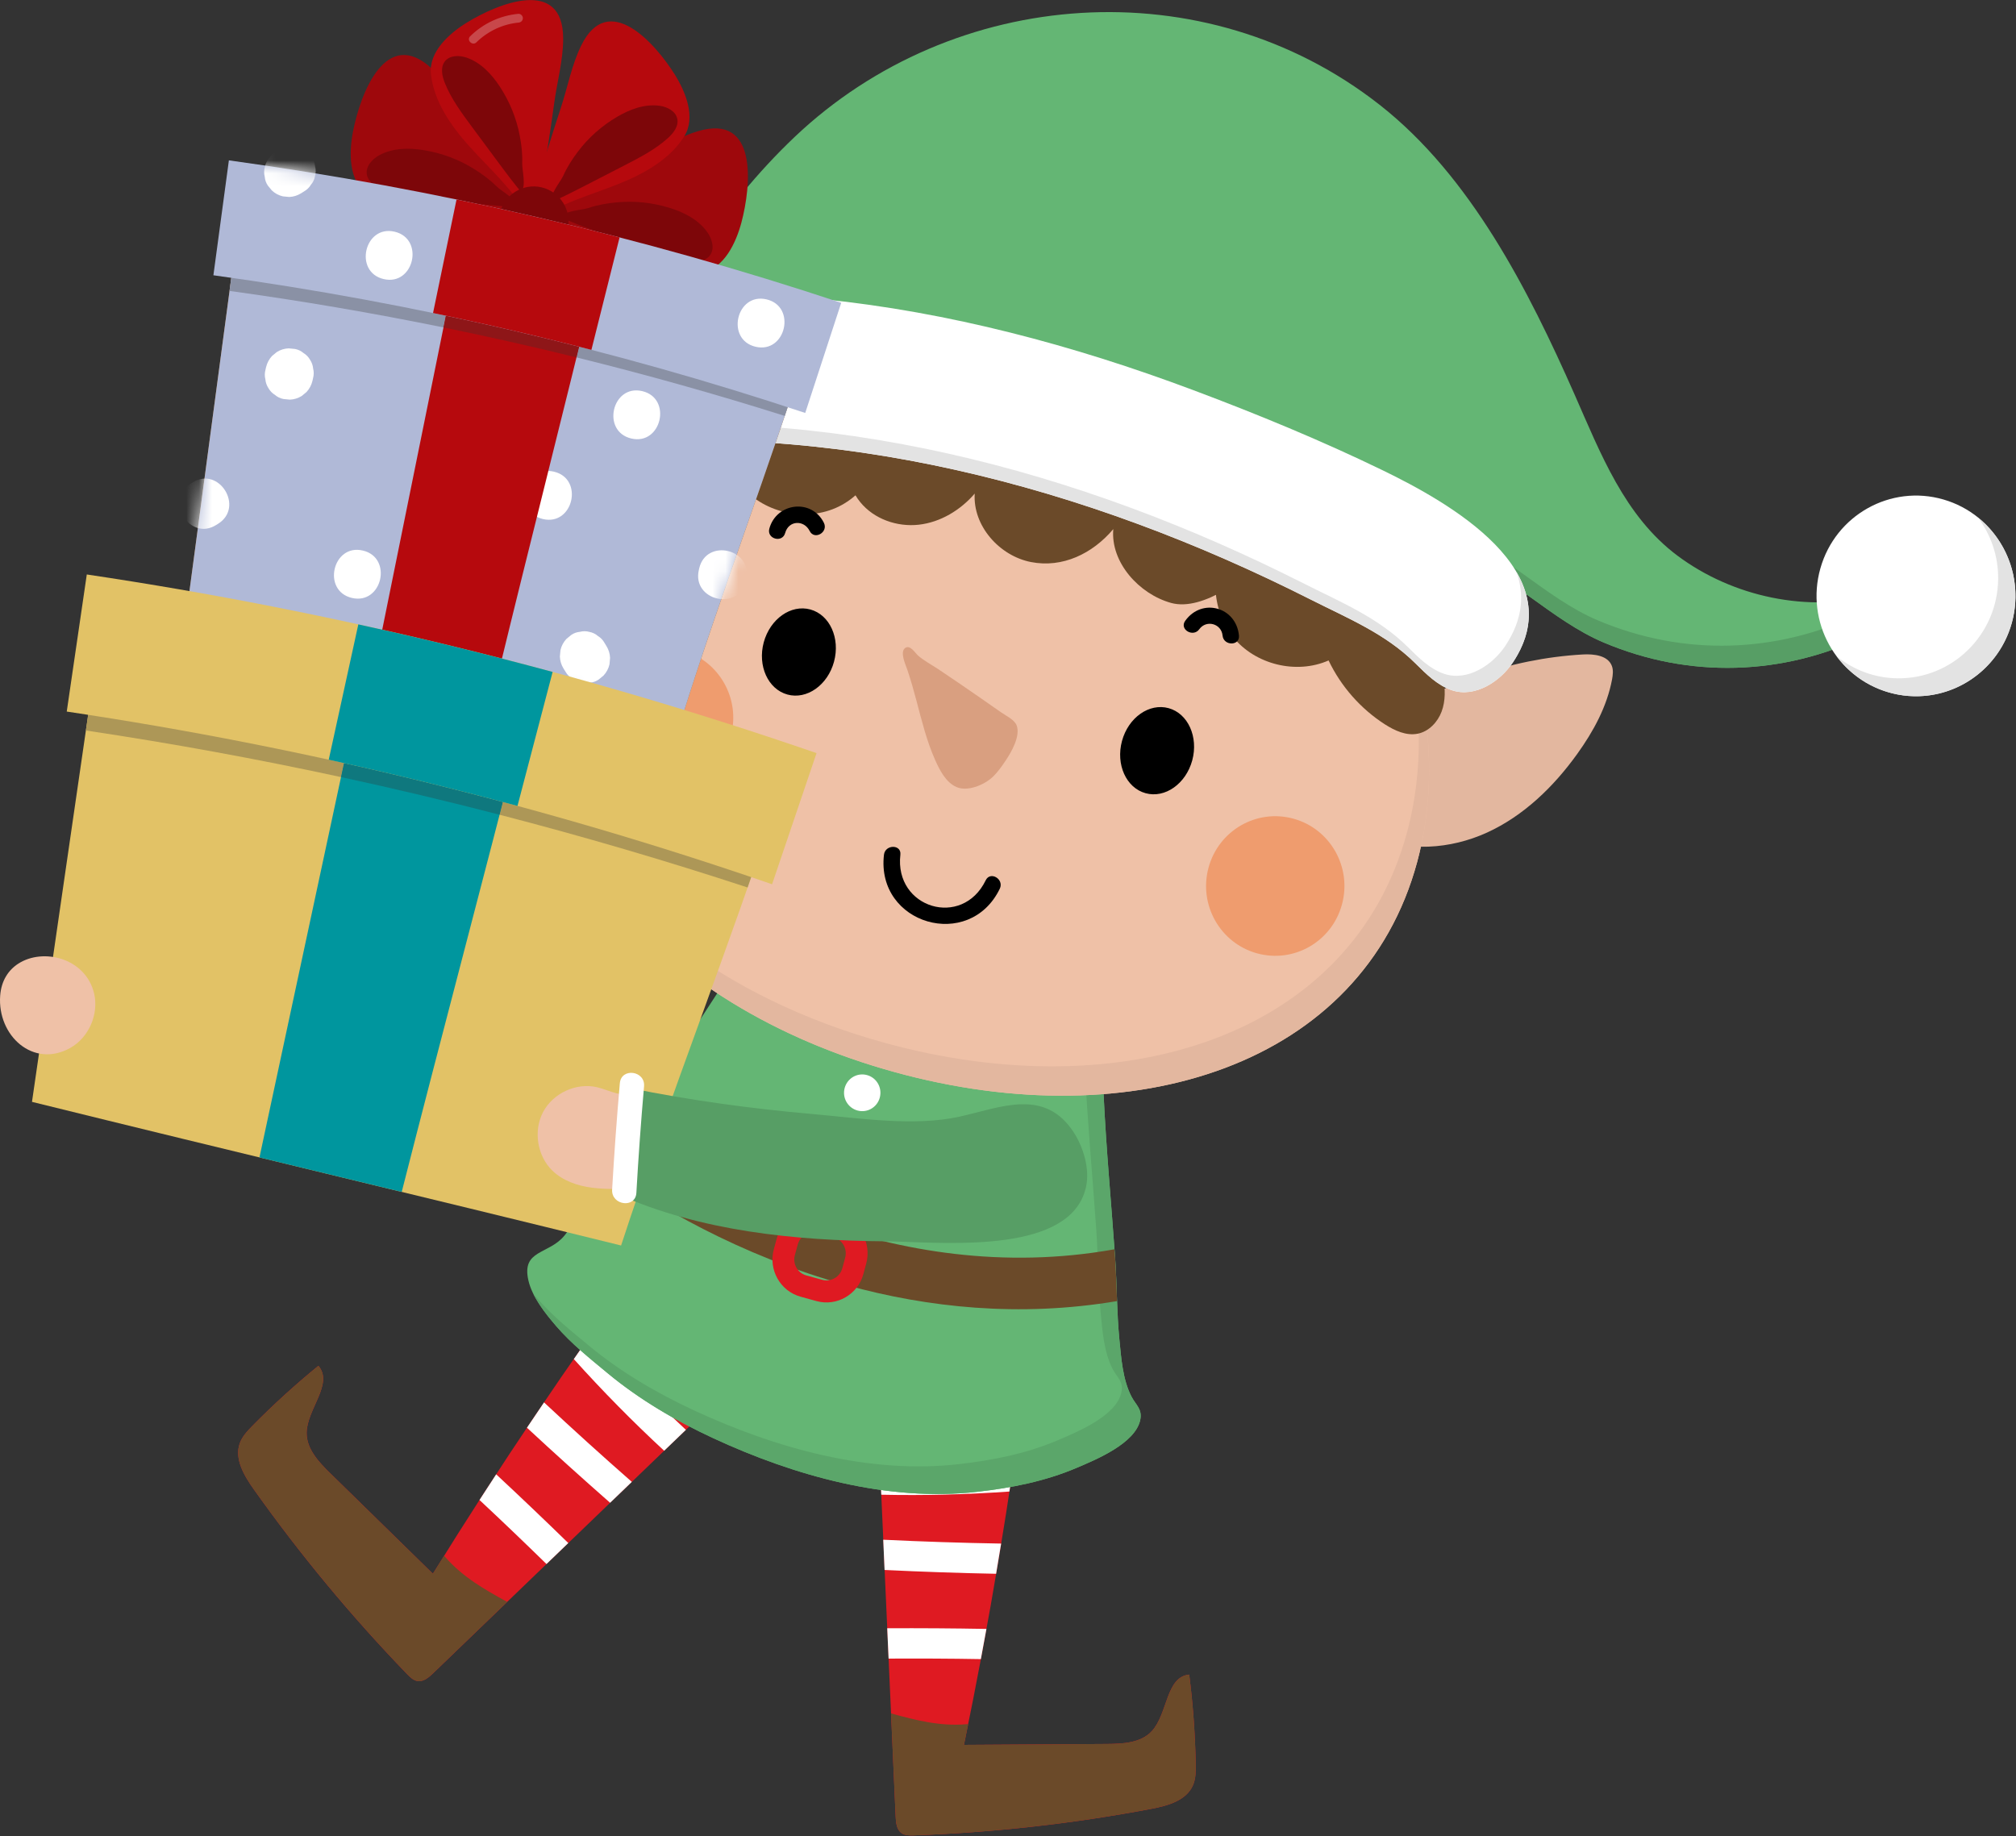 <?xml version="1.0" encoding="UTF-8"?> <svg xmlns="http://www.w3.org/2000/svg" width="157" height="143" viewBox="0 0 157 143" fill="none"><rect x="0" y="0" width="157" height="143" fill="#333333" stroke="none"/><g clip-path="url(#clip0_4015_4)"><path d="M51.157 41.178C48.833 35.903 45.002 31.313 40.247 28.105C39.524 27.616 38.518 27.168 37.843 27.725C37.579 27.944 37.434 28.277 37.317 28.602C36.588 30.636 36.523 32.858 36.726 35.013C37.019 38.154 37.893 41.301 39.693 43.882C41.493 46.463 44.3 48.423 47.411 48.743L51.157 41.178Z" fill="#E3BDA7"></path><path d="M107.293 56.639C111.948 53.286 117.557 51.297 123.273 50.972C124.142 50.923 125.231 51.051 125.531 51.876C125.651 52.201 125.605 52.562 125.545 52.902C125.149 55.029 124.085 56.975 122.824 58.727C120.989 61.281 118.653 63.544 115.804 64.845C112.952 66.144 109.548 66.393 106.706 65.074L107.293 56.639Z" fill="#E3B79F"></path><path d="M79.913 106.902C78.672 116.627 77.055 126.301 75.07 135.899C78.785 135.876 82.497 135.852 86.213 135.828C87.453 135.821 88.844 135.75 89.694 134.838C90.955 133.487 90.782 130.605 92.612 130.426C92.906 132.73 93.073 135.05 93.119 137.372C93.129 137.936 93.129 138.521 92.906 139.038C92.389 140.234 90.942 140.638 89.671 140.878C83.561 142.036 77.365 142.728 71.152 142.944C70.825 142.955 70.471 142.957 70.204 142.767C69.828 142.499 69.774 141.965 69.751 141.5C69.267 130.642 68.78 119.783 68.297 108.925L79.913 106.902Z" fill="#DF1A22"></path><path d="M75.4 134.274C75.29 134.816 75.184 135.359 75.07 135.899C78.785 135.876 82.497 135.852 86.213 135.828C87.453 135.822 88.844 135.75 89.694 134.838C90.955 133.487 90.781 130.605 92.612 130.426C92.906 132.73 93.073 135.05 93.119 137.372C93.129 137.936 93.129 138.522 92.906 139.038C92.389 140.234 90.942 140.638 89.671 140.878C83.561 142.037 77.365 142.728 71.151 142.945C70.825 142.955 70.471 142.958 70.204 142.767C69.828 142.499 69.774 141.965 69.751 141.501C69.631 138.816 69.511 136.131 69.391 133.448C71.342 133.984 73.196 134.46 75.257 134.291C75.304 134.289 75.35 134.28 75.4 134.274Z" fill="#6B4A29"></path><path d="M69.095 126.816C71.67 126.803 74.245 126.82 76.82 126.867C76.677 127.652 76.535 128.435 76.386 129.218C73.992 129.176 71.595 129.166 69.201 129.179C69.166 128.389 69.13 127.603 69.095 126.816Z" fill="white"></path><path d="M68.784 119.92C71.844 120.069 74.905 120.168 77.965 120.22C77.835 121.005 77.706 121.79 77.573 122.572C74.678 122.516 71.783 122.417 68.888 122.276C68.855 121.491 68.819 120.707 68.784 119.92Z" fill="white"></path><path d="M78.971 113.765C78.854 114.567 78.731 115.367 78.61 116.167C75.284 116.4 71.961 116.487 68.632 116.415C68.596 115.629 68.561 114.842 68.525 114.055C72.01 114.126 75.492 114.027 78.971 113.765Z" fill="white"></path><path d="M50.094 98.25C44.324 106.141 38.859 114.254 33.712 122.572C31.046 119.963 28.384 117.354 25.715 114.744C24.824 113.873 23.868 112.853 23.878 111.599C23.896 109.744 25.995 107.784 24.796 106.376C23.006 107.836 21.293 109.394 19.671 111.041C19.275 111.441 18.877 111.863 18.68 112.392C18.232 113.614 19.004 114.918 19.755 115.977C23.373 121.079 27.375 125.901 31.712 130.393C31.943 130.629 32.195 130.878 32.519 130.927C32.977 130.996 33.381 130.651 33.718 130.329C41.509 122.823 49.306 115.319 57.097 107.816L50.094 98.25Z" fill="#DF1A22"></path><path d="M34.59 121.167C34.298 121.636 34.004 122.103 33.712 122.572C31.046 119.963 28.383 117.354 25.713 114.744C24.823 113.873 23.868 112.853 23.88 111.599C23.895 109.744 25.996 107.784 24.796 106.376C23.005 107.835 21.294 109.394 19.671 111.041C19.274 111.441 18.875 111.863 18.679 112.392C18.231 113.614 19.004 114.917 19.752 115.977C23.372 121.078 27.375 125.901 31.713 130.393C31.942 130.629 32.197 130.878 32.519 130.927C32.976 130.997 33.381 130.65 33.718 130.328C35.642 128.474 37.569 126.617 39.496 124.762C37.719 123.787 36.057 122.84 34.68 121.279C34.65 121.243 34.623 121.206 34.59 121.167Z" fill="#6B4A29"></path><path d="M44.256 120.179C42.404 118.374 40.535 116.589 38.641 114.827C38.204 115.493 37.773 116.158 37.342 116.826C39.102 118.467 40.838 120.132 42.559 121.813C43.124 121.269 43.691 120.724 44.256 120.179Z" fill="white"></path><path d="M49.205 115.415C46.893 113.387 44.615 111.325 42.368 109.226C41.921 109.881 41.48 110.538 41.038 111.197C43.169 113.177 45.33 115.125 47.513 117.043C48.077 116.5 48.641 115.957 49.205 115.415Z" fill="white"></path><path d="M46.072 103.862C45.608 104.524 45.147 105.187 44.687 105.851C46.925 108.337 49.268 110.721 51.723 112.991C52.288 112.449 52.851 111.904 53.417 111.361C50.851 108.981 48.403 106.48 46.072 103.862Z" fill="white"></path><path d="M61.157 69.216C57.295 75.151 53.429 81.088 49.567 87.022C48.303 88.966 47.078 90.943 45.811 92.876C45.125 93.922 44.745 95.28 43.954 96.237C42.716 97.736 40.598 97.314 41.151 99.729C41.442 101.013 42.481 102.312 43.302 103.268C44.487 104.649 45.936 105.801 47.33 106.958C49.802 109.007 52.628 110.659 55.527 112.003C61.842 114.932 69.11 116.982 76.106 116.188C78.757 115.888 81.375 115.373 83.841 114.325C85.363 113.677 88.411 112.425 88.798 110.592C88.977 109.744 88.457 109.431 88.116 108.771C87.431 107.455 87.316 105.764 87.173 104.307C86.968 102.204 86.988 100.055 86.842 97.943C86.544 93.704 86.144 89.471 85.945 85.226C85.783 81.747 85.618 78.271 85.456 74.793L61.157 69.216Z" fill="#64B674"></path><path d="M88.116 108.771C87.431 107.455 87.315 105.764 87.173 104.307C86.968 102.204 86.988 100.055 86.842 97.943C86.544 93.704 86.144 89.471 85.945 85.226C85.783 81.747 85.618 78.271 85.455 74.793L84.075 74.477C84.211 77.342 84.347 80.208 84.482 83.075C84.681 87.32 85.081 91.553 85.376 95.794C85.522 97.906 85.505 100.053 85.71 102.159C85.849 103.613 85.965 105.304 86.65 106.623C86.991 107.282 87.511 107.593 87.332 108.441C86.945 110.274 83.9 111.525 82.374 112.174C79.909 113.225 77.294 113.737 74.643 114.037C67.644 114.833 60.376 112.781 54.064 109.855C51.162 108.508 48.339 106.858 45.867 104.809C44.473 103.65 43.02 102.5 41.836 101.116C41.733 101 41.63 100.879 41.528 100.751C41.981 101.681 42.7 102.567 43.302 103.268C44.487 104.649 45.936 105.801 47.329 106.958C49.802 109.007 52.628 110.659 55.527 112.003C61.842 114.932 69.109 116.982 76.106 116.188C78.757 115.888 81.375 115.373 83.84 114.325C85.363 113.677 88.411 112.425 88.798 110.592C88.977 109.744 88.457 109.431 88.116 108.771Z" fill="#5BA66A"></path><path d="M68.514 85.487C68.31 86.25 67.529 86.7 66.775 86.49C66.019 86.282 65.574 85.496 65.781 84.735C65.988 83.972 66.768 83.524 67.52 83.732C68.278 83.939 68.721 84.726 68.514 85.487Z" fill="white"></path><path d="M69.09 92.71C68.886 93.471 68.104 93.92 67.352 93.713C66.596 93.505 66.15 92.719 66.357 91.955C66.564 91.195 67.342 90.745 68.098 90.952C68.854 91.162 69.297 91.947 69.09 92.71Z" fill="white"></path><path d="M86.99 101.335C86.947 100.203 86.914 99.067 86.838 97.944C86.822 97.73 86.805 97.516 86.789 97.301C69.412 100.421 54.718 91.567 49.199 87.591C48.47 88.719 47.745 89.852 47.023 90.985C50.818 93.761 57.531 97.784 65.989 100.112C72.204 101.824 79.363 102.619 86.99 101.335Z" fill="#6B4A29"></path><path d="M63.692 96.026C63.015 95.84 62.312 96.244 62.127 96.929L61.901 97.757C61.717 98.443 62.118 99.152 62.798 99.337L64.029 99.677C64.706 99.865 65.409 99.459 65.597 98.776L65.82 97.947C66.004 97.262 65.603 96.553 64.926 96.365L63.692 96.026ZM63.581 101.333L62.35 100.993C60.766 100.559 59.831 98.903 60.261 97.305L60.486 96.478C60.919 94.88 62.557 93.935 64.14 94.37L65.374 94.709C66.958 95.146 67.893 96.802 67.461 98.399L67.238 99.227C66.805 100.825 65.164 101.77 63.581 101.333Z" fill="#DF1A22"></path><path d="M110.361 67.143C106.083 82.958 88.311 88.633 69.672 83.499C51.03 78.364 38.584 64.367 42.862 48.551C47.14 32.734 66.528 21.086 85.17 26.22C103.808 31.354 114.643 51.325 110.361 67.143Z" fill="#EFC1A7"></path><path d="M109.001 48.122C110.723 53.686 111.013 59.509 109.567 64.858C105.284 80.675 87.512 86.348 68.874 81.214C56.389 77.774 46.689 70.357 42.927 61.08C45.929 71.416 56.175 79.783 69.671 83.499C88.313 88.633 106.085 82.958 110.364 67.143C112.01 61.056 111.413 54.356 109.001 48.122Z" fill="#E3B79F"></path><path d="M54.589 31.807C52.42 32.233 50.434 33.522 49.149 35.335C48.638 36.058 48.227 36.885 48.157 37.77C48.087 38.656 48.406 39.606 49.117 40.132C49.85 40.674 50.842 40.682 51.741 40.564C53.951 40.275 56.078 39.351 57.803 37.929C59.614 40.006 62.841 40.663 65.309 39.458C67.777 38.253 69.269 35.29 68.778 32.569L54.589 31.807Z" fill="#6B4A29"></path><path d="M108.948 47.265C110.731 48.576 111.992 50.594 112.396 52.784C112.555 53.658 112.579 54.582 112.271 55.414C111.96 56.247 111.273 56.971 110.409 57.144C109.518 57.322 108.617 56.906 107.85 56.414C105.971 55.208 104.433 53.464 103.466 51.438C100.955 52.546 97.753 51.762 96.026 49.616C94.295 47.47 94.188 44.149 95.773 41.893L108.948 47.265Z" fill="#6B4A29"></path><path d="M66.566 34.319C65.676 35.776 65.912 37.79 66.995 39.111C68.07 40.432 69.87 41.056 71.556 40.866C73.242 40.675 74.796 39.734 75.908 38.442C75.75 40.959 77.837 43.297 80.291 43.775C82.745 44.253 85.078 43.127 86.7 41.209C86.474 43.805 88.716 46.272 91.204 46.96C93.695 47.648 97.235 44.916 99.049 43.058L82.385 33.949L66.566 34.319Z" fill="#6B4A29"></path><path d="M64.951 51.535C64.457 53.364 62.83 54.509 61.321 54.093C59.811 53.677 58.985 51.857 59.478 50.028C59.975 48.199 61.602 47.054 63.112 47.47C64.622 47.886 65.445 49.706 64.951 51.535Z" fill="black"></path><path d="M92.849 59.22C92.352 61.049 90.727 62.194 89.215 61.778C87.704 61.362 86.883 59.542 87.377 57.713C87.871 55.884 89.499 54.739 91.01 55.155C92.518 55.571 93.342 57.391 92.849 59.22Z" fill="black"></path><path d="M56.913 57.329C56.13 60.225 53.168 61.932 50.297 61.141C47.429 60.351 45.736 57.362 46.522 54.467C47.301 51.571 50.266 49.864 53.137 50.654C56.005 51.445 57.698 54.434 56.913 57.329Z" fill="#EF9C6E"></path><path d="M104.509 70.437C103.729 73.334 100.765 75.04 97.895 74.25C95.024 73.459 93.332 70.472 94.117 67.575C94.901 64.678 97.86 62.972 100.731 63.763C103.602 64.553 105.294 67.543 104.509 70.437Z" fill="#EF9C6E"></path><path d="M75.941 61.291C75.443 61.446 74.926 61.482 74.504 61.304C73.658 60.951 73.167 59.957 72.816 59.168C72.166 57.703 71.785 56.139 71.376 54.593C71.164 53.788 70.937 52.99 70.673 52.2C70.547 51.809 70.033 50.768 70.508 50.457C70.891 50.205 71.265 50.858 71.503 51.064C71.968 51.47 72.559 51.778 73.073 52.12C74.195 52.871 75.31 53.631 76.415 54.4C76.926 54.753 77.433 55.107 77.937 55.464C78.33 55.74 78.997 56.046 79.169 56.487C79.491 57.315 78.76 58.582 78.321 59.232C78.044 59.648 77.709 60.123 77.352 60.472C77.013 60.804 76.49 61.121 75.941 61.291Z" fill="#D99F80"></path><path d="M68.84 66.572C68.21 71.991 75.496 74.103 77.86 69.218C78.22 68.476 77.124 67.817 76.764 68.561C74.934 72.339 69.634 70.729 70.118 66.57C70.212 65.748 68.934 65.757 68.84 66.572Z" fill="black"></path><path d="M61.146 41.513C61.414 40.524 62.609 40.469 63.054 41.354C63.424 42.095 64.53 41.454 64.16 40.715C63.206 38.806 60.466 39.146 59.913 41.174C59.696 41.973 60.925 42.313 61.146 41.513Z" fill="black"></path><path d="M93.398 49.005C93.945 48.249 95.12 48.564 95.21 49.5C95.287 50.316 96.566 50.324 96.486 49.497C96.274 47.27 93.606 46.535 92.304 48.348C91.817 49.019 92.921 49.67 93.398 49.005Z" fill="black"></path><path d="M111.543 48.123C112.813 48.996 110.898 45.027 111.712 43.732C111.907 43.423 112.169 43.121 112.522 43.044C112.784 42.988 113.056 43.061 113.31 43.147C117.511 44.563 120.759 48.294 124.898 50.043C131.562 52.861 138.834 52.639 145.329 49.513C146.305 49.044 147.774 48.056 148.352 47.131C149.7 44.965 147.369 46.016 146.036 46.365C140.815 47.73 134.964 46.508 130.638 43.28C126.514 40.2 124.64 35.298 122.626 30.732C119.043 22.612 114.536 13.729 107.444 8.165C93.821 -2.52 74.258 -1.071 61.886 10.665C58.974 13.43 56.418 16.581 54.249 19.969C53.697 20.831 49.709 29.515 49.452 29.513C49.452 29.513 84.704 29.701 111.543 48.123Z" fill="#64B674"></path><path d="M147.46 45.946C146.758 46.694 145.657 47.41 144.87 47.788C138.372 50.913 131.105 51.136 124.438 48.318C120.303 46.569 117.054 42.838 112.852 41.421C112.598 41.336 112.326 41.263 112.064 41.319C111.707 41.396 111.446 41.698 111.251 42.007C110.438 43.301 112.355 47.271 111.082 46.398C87.155 29.972 56.538 28.043 50.18 27.818C49.753 28.793 49.444 29.514 49.448 29.514C49.452 29.514 84.7 29.701 111.538 48.124C112.811 48.997 110.894 45.027 111.707 43.733C111.902 43.424 112.167 43.122 112.52 43.045C112.782 42.989 113.054 43.062 113.308 43.147C117.51 44.564 120.759 48.295 124.894 50.044C131.562 52.862 138.832 52.639 145.326 49.514C146.305 49.045 147.773 48.057 148.351 47.131C149.267 45.655 148.48 45.674 147.46 45.946Z" fill="#579E65"></path><path d="M156.655 48.564C155.476 52.712 151.191 55.111 147.079 53.922C142.97 52.734 140.589 48.408 141.768 44.26C142.944 40.112 147.235 37.712 151.344 38.901C155.457 40.09 157.834 44.416 156.655 48.564Z" fill="white"></path><path d="M154.038 40.309C155.04 41.645 155.633 43.31 155.61 45.115C155.554 49.43 152.047 52.884 147.769 52.83C145.976 52.807 144.344 52.168 143.043 51.123C144.441 52.979 146.632 54.194 149.118 54.226C153.393 54.28 156.907 50.826 156.959 46.512C156.989 44.003 155.841 41.761 154.038 40.309Z" fill="#E3E3E3"></path><path d="M110.216 51.652C107.896 49.35 104.947 48.147 102.079 46.698C97.71 44.488 93.221 42.511 88.627 40.815C79.354 37.39 69.632 35.108 59.765 34.471C57.1 34.299 55.104 34.142 52.474 34.731C50.162 35.248 48.278 35.171 47.019 32.852C46.116 31.191 46.274 29.313 47.026 27.624C49.866 21.245 58.608 22.744 64.046 23.298C73.927 24.304 83.6 26.888 92.891 30.371C97.906 32.252 102.87 34.294 107.692 36.635C112.8 39.114 122.473 44.531 117.84 51.561C116.863 53.048 114.902 54.374 113.06 53.758C111.963 53.389 111.084 52.514 110.216 51.652Z" fill="white"></path><path d="M118.098 44.552C118.725 46.303 118.602 48.223 117.242 50.284C116.262 51.771 114.304 53.097 112.465 52.481C111.367 52.113 110.485 51.237 109.618 50.375C107.296 48.073 104.348 46.87 101.484 45.421C97.113 43.211 92.623 41.234 88.031 39.538C78.757 36.114 69.035 33.831 59.166 33.194C56.505 33.022 54.508 32.865 51.875 33.454C49.703 33.94 47.906 33.9 46.654 31.965C46.748 32.265 46.864 32.562 47.021 32.851C48.28 35.17 50.165 35.248 52.477 34.731C55.106 34.142 57.099 34.298 59.768 34.47C69.633 35.107 79.358 37.39 88.629 40.815C93.221 42.511 97.711 44.488 102.082 46.698C104.95 48.147 107.898 49.35 110.216 51.652C111.083 52.513 111.965 53.389 113.063 53.757C114.902 54.374 116.864 53.047 117.843 51.561C119.539 48.986 119.312 46.629 118.098 44.552Z" fill="#E3E3E3"></path><path d="M40.468 13.823C40.06 13.293 39.625 12.779 39.22 12.264C38.467 11.307 37.709 10.353 36.935 9.411C35.832 8.065 34.922 6.544 33.641 5.352C30.054 2.015 28.065 7.294 27.494 10.229C27.186 11.81 27.119 14.023 28.549 15.092C30.311 16.412 32.677 16.713 34.805 16.732C36.013 16.743 37.222 16.677 38.431 16.682C39.063 16.684 39.691 16.705 40.32 16.767C40.713 16.805 41.619 17.131 41.967 16.833C42.115 16.705 42.045 16.465 41.964 16.287C41.734 15.789 41.471 15.305 41.181 14.839C40.964 14.492 40.722 14.154 40.468 13.823Z" fill="#9E080C"></path><path d="M32.985 11.691C31.82 11.504 30.571 11.524 29.538 12.089C28.975 12.395 28.454 12.974 28.571 13.607C28.68 14.185 29.264 14.535 29.809 14.744C31.076 15.23 32.44 15.376 33.789 15.517C34.954 15.639 36.125 15.761 37.294 15.884C37.564 15.912 40.247 16.2 40.253 16.102C40.271 15.536 39.034 14.877 38.666 14.511C38.152 13.995 37.546 13.552 36.932 13.168C35.719 12.411 34.388 11.917 32.985 11.691Z" fill="#7D0609"></path><path d="M44.522 14.775C45.123 14.481 45.735 14.214 46.326 13.932C47.42 13.41 48.52 12.892 49.627 12.39C51.202 11.674 52.684 10.716 54.356 10.217C59.036 8.821 58.508 14.444 57.739 17.332C57.323 18.887 56.41 20.902 54.663 21.225C52.503 21.623 50.249 20.839 48.333 19.908C47.242 19.379 46.185 18.782 45.101 18.247C44.532 17.969 43.957 17.706 43.369 17.482C42.997 17.341 42.044 17.23 41.862 16.807C41.784 16.628 41.95 16.441 42.103 16.319C42.528 15.974 42.972 15.657 43.438 15.369C43.785 15.154 44.15 14.959 44.522 14.775Z" fill="#9E080C"></path><path d="M52.173 16.198C53.297 16.548 54.406 17.122 55.089 18.092C55.459 18.616 55.673 19.368 55.291 19.883C54.94 20.355 54.266 20.408 53.682 20.352C52.335 20.224 51.046 19.747 49.776 19.273C48.674 18.862 47.571 18.45 46.469 18.04C46.214 17.944 43.68 17.006 43.718 16.917C43.951 16.401 45.351 16.362 45.839 16.196C46.525 15.962 47.264 15.834 47.984 15.764C49.4 15.625 50.81 15.775 52.173 16.198Z" fill="#7D0609"></path><path d="M42.353 13.553C42.459 12.908 42.538 12.253 42.635 11.618C42.817 10.438 42.993 9.258 43.154 8.075C43.379 6.387 43.858 4.72 43.858 3.003C43.858 -1.803 38.787 0.252 36.321 1.781C34.993 2.605 33.377 4.024 33.561 5.765C33.789 7.915 35.142 9.827 36.536 11.38C37.328 12.262 38.174 13.093 38.972 13.972C39.387 14.43 39.791 14.9 40.161 15.395C40.394 15.707 40.764 16.577 41.204 16.631C41.395 16.654 41.519 16.446 41.592 16.269C41.795 15.772 41.965 15.262 42.102 14.743C42.208 14.356 42.287 13.957 42.353 13.553Z" fill="#B6090D"></path><path d="M38.911 6.725C38.275 5.759 37.434 4.868 36.348 4.492C35.757 4.289 35 4.296 34.63 4.799C34.289 5.26 34.425 5.914 34.636 6.447C35.13 7.686 35.932 8.77 36.722 9.839C37.41 10.766 38.097 11.692 38.785 12.62C38.944 12.836 40.515 14.968 40.588 14.906C41.001 14.546 40.648 13.212 40.669 12.705C40.696 11.992 40.609 11.259 40.476 10.56C40.211 9.183 39.68 7.891 38.911 6.725Z" fill="#7D0609"></path><path d="M41.989 13.688C42.178 13.062 42.395 12.439 42.584 11.826C42.936 10.687 43.299 9.549 43.67 8.417C44.206 6.801 44.509 5.092 45.259 3.553C47.361 -0.758 51.011 3.345 52.557 5.815C53.386 7.146 54.216 9.14 53.287 10.62C52.142 12.446 50.092 13.559 48.16 14.331C47.064 14.77 45.94 15.137 44.841 15.571C44.268 15.797 43.701 16.038 43.153 16.317C42.803 16.493 42.094 17.111 41.673 16.962C41.493 16.898 41.472 16.655 41.484 16.464C41.522 15.928 41.59 15.395 41.692 14.868C41.769 14.474 41.874 14.08 41.989 13.688Z" fill="#B6090D"></path><path d="M48.065 9.094C49.056 8.511 50.202 8.087 51.344 8.235C51.962 8.315 52.635 8.657 52.749 9.275C52.854 9.841 52.444 10.366 52.02 10.75C51.035 11.641 49.84 12.258 48.664 12.864C47.645 13.389 46.623 13.915 45.601 14.441C45.363 14.563 43.016 15.776 42.982 15.688C42.766 15.18 43.664 14.141 43.871 13.677C44.158 13.025 44.557 12.406 44.983 11.839C45.823 10.72 46.864 9.798 48.065 9.094Z" fill="#7D0609"></path><path d="M44.205 17.878C43.865 19.35 42.408 20.266 40.947 19.923C39.486 19.581 38.581 18.109 38.918 16.636C39.261 15.164 40.719 14.248 42.177 14.591C43.638 14.933 44.546 16.405 44.205 17.878Z" fill="#7D0609"></path><path d="M53.134 55.821C39.388 52.593 28.277 50.104 14.639 46.901C16.009 36.687 17.335 26.674 18.703 16.46C33.74 18.514 48.575 21.873 63.038 26.498C59.951 36.323 56.218 45.996 53.134 55.821Z" fill="#A66E32"></path><path d="M53.134 55.821C39.388 52.593 28.277 50.104 14.639 46.901C16.009 36.687 17.335 26.674 18.703 16.46C33.74 18.514 48.575 21.873 63.038 26.498C59.951 36.323 56.218 45.996 53.134 55.821Z" fill="#B0B9D7"></path><mask id="mask0_4015_4" style="mask-type:luminance" maskUnits="userSpaceOnUse" x="14" y="16" width="50" height="40"><path d="M53.134 55.821C39.389 52.593 28.277 50.104 14.64 46.901C16.009 36.687 17.335 26.674 18.704 16.46C33.741 18.514 48.574 21.873 63.039 26.498C59.952 36.323 56.219 45.996 53.134 55.821Z" fill="white"></path></mask><g mask="url(#mask0_4015_4)"><path d="M24.334 29.662C24.348 29.593 24.366 29.523 24.38 29.454C24.447 29.202 24.45 28.953 24.386 28.706C24.366 28.46 24.284 28.233 24.147 28.023C24.022 27.804 23.856 27.631 23.646 27.504C23.454 27.337 23.232 27.229 22.979 27.18C22.81 27.163 22.644 27.147 22.475 27.131C22.146 27.146 21.84 27.241 21.56 27.416C21.435 27.518 21.312 27.62 21.187 27.723C20.957 27.971 20.802 28.262 20.721 28.595C20.706 28.664 20.689 28.734 20.674 28.803C20.607 29.055 20.604 29.304 20.668 29.551C20.689 29.797 20.77 30.024 20.907 30.234C21.033 30.452 21.199 30.626 21.409 30.753C21.601 30.92 21.822 31.028 22.079 31.078C22.245 31.094 22.414 31.11 22.58 31.126C22.909 31.111 23.215 31.016 23.497 30.841C23.62 30.739 23.742 30.637 23.868 30.535C24.098 30.286 24.255 29.995 24.334 29.662Z" fill="white"></path><path d="M42.286 40.426C44.638 40.978 45.496 37.289 43.138 36.735C40.786 36.182 39.928 39.872 42.286 40.426Z" fill="white"></path><path d="M49.164 34.153C51.515 34.706 52.373 31.016 50.013 30.462C47.662 29.91 46.807 33.599 49.164 34.153Z" fill="white"></path><path d="M58.081 45.258C58.09 45.215 58.1 45.172 58.109 45.129C58.659 42.754 55.001 41.891 54.451 44.27C54.442 44.313 54.433 44.355 54.423 44.398C53.874 46.773 57.531 47.636 58.081 45.258C58.09 45.215 58.1 45.172 58.109 45.129C58.659 42.754 55.001 41.891 54.451 44.27C54.442 44.313 54.433 44.355 54.423 44.398C53.874 46.773 57.531 47.636 58.081 45.258Z" fill="white"></path><path d="M43.882 52.062C43.937 52.147 43.989 52.233 44.041 52.318C44.166 52.537 44.331 52.71 44.542 52.838C44.731 53.005 44.954 53.112 45.211 53.162C45.458 53.231 45.706 53.233 45.95 53.169C46.194 53.148 46.42 53.067 46.625 52.925C46.751 52.823 46.876 52.721 46.998 52.619C47.23 52.37 47.386 52.079 47.465 51.746C47.481 51.578 47.496 51.409 47.511 51.24C47.496 50.908 47.401 50.599 47.227 50.316C47.178 50.23 47.123 50.145 47.071 50.06C46.949 49.841 46.781 49.667 46.57 49.54C46.381 49.373 46.158 49.265 45.901 49.215C45.654 49.147 45.406 49.145 45.162 49.209C44.917 49.23 44.691 49.311 44.487 49.452C44.361 49.554 44.236 49.657 44.114 49.758C43.882 50.007 43.726 50.298 43.649 50.631C43.634 50.8 43.616 50.968 43.601 51.137C43.616 51.47 43.708 51.779 43.882 52.062Z" fill="white"></path><path d="M27.406 46.57C29.759 47.123 30.615 43.433 28.256 42.879C25.904 42.326 25.048 46.016 27.406 46.57Z" fill="white"></path><path d="M16.832 40.889C16.884 40.856 16.938 40.823 16.99 40.79C19.044 39.5 17.059 36.282 15.006 37.573C14.951 37.606 14.899 37.639 14.847 37.672C12.793 38.962 14.775 42.18 16.832 40.889C16.884 40.856 16.938 40.823 16.99 40.79C19.044 39.5 17.059 36.282 15.006 37.573C14.951 37.606 14.899 37.639 14.847 37.672C12.793 38.962 14.775 42.18 16.832 40.889Z" fill="white"></path></g><path d="M35.778 19.375C33.687 29.701 31.596 40.027 29.502 50.352C32.608 51.068 35.68 51.773 38.798 52.492C41.252 42.377 43.932 31.88 46.379 21.777C42.865 20.897 39.329 20.097 35.778 19.375Z" fill="#B6090D"></path><path d="M62.626 27.791C62.629 27.79 62.629 27.79 62.629 27.79C62.629 27.79 62.626 27.79 62.626 27.791ZM62.66 27.686C62.786 27.291 62.915 26.895 63.038 26.498C61.513 26.011 59.986 25.538 58.454 25.078C59.986 25.537 61.513 26.011 63.038 26.498C62.915 26.894 62.786 27.291 62.66 27.686ZM58.41 25.066C58.369 25.053 58.331 25.042 58.291 25.029C58.331 25.041 58.369 25.053 58.41 25.066Z" fill="#C1C1C1"></path><path d="M61.113 32.393C55.754 30.701 50.348 29.182 44.898 27.837C45.399 25.806 45.897 23.784 46.379 21.777C45.109 21.458 43.833 21.15 42.554 20.853C47.784 22.068 52.979 23.445 58.127 24.98C58.146 24.986 58.158 24.99 58.177 24.995C58.215 25.007 58.253 25.018 58.29 25.029C58.331 25.042 58.369 25.053 58.41 25.066C58.426 25.07 58.439 25.074 58.454 25.078C59.985 25.538 61.513 26.011 63.038 26.498C62.915 26.895 62.786 27.29 62.66 27.686C62.651 27.721 62.641 27.755 62.629 27.79C62.629 27.79 62.629 27.79 62.626 27.791C62.137 29.328 61.63 30.861 61.113 32.393ZM34.536 25.503C29.017 24.376 23.463 23.427 17.877 22.658C18.154 20.593 18.428 18.526 18.702 16.46L18.753 16.467C24.458 17.254 30.135 18.224 35.778 19.376C35.365 21.418 34.952 23.46 34.536 25.503Z" fill="#8A91A5"></path><path d="M44.898 27.838C41.46 26.99 38.006 26.211 34.537 25.503C34.952 23.461 35.363 21.418 35.778 19.375C37.585 19.745 39.393 20.133 41.191 20.54C41.645 20.643 42.1 20.747 42.554 20.853C43.831 21.15 45.108 21.459 46.379 21.777C45.895 23.784 45.398 25.806 44.898 27.838Z" fill="#8E1618"></path><path d="M62.709 32.163C47.701 27.176 32.276 23.587 16.619 21.439C17.021 18.455 17.423 15.472 17.825 12.489C34.02 14.71 49.984 18.424 65.511 23.584C64.577 26.444 63.643 29.303 62.709 32.163Z" fill="#B0B9D7"></path><path d="M33.724 24.38C37.86 25.235 41.973 26.192 46.057 27.25C46.788 24.331 47.52 21.412 48.251 18.492C44.041 17.404 39.806 16.419 35.553 15.538C34.944 18.485 34.336 21.433 33.724 24.38Z" fill="#B6090D"></path><path d="M29.88 21.736C32.233 22.289 33.087 18.6 30.732 18.046C28.379 17.493 27.522 21.183 29.88 21.736Z" fill="white"></path><path d="M58.843 27.007C61.198 27.559 62.054 23.87 59.695 23.316C57.343 22.764 56.488 26.453 58.843 27.007Z" fill="white"></path><mask id="mask1_4015_4" style="mask-type:luminance" maskUnits="userSpaceOnUse" x="16" y="12" width="50" height="21"><path d="M62.709 32.163C47.7 27.177 32.273 23.587 16.617 21.439C17.02 18.456 17.421 15.472 17.823 12.489C34.019 14.711 49.982 18.425 65.509 23.584C64.575 26.444 63.641 29.304 62.709 32.163Z" fill="white"></path></mask><g mask="url(#mask1_4015_4)"><path d="M23.444 15.056C23.528 15.003 23.613 14.95 23.697 14.897C23.913 14.771 24.085 14.603 24.21 14.392C24.38 14.199 24.487 13.974 24.534 13.718C24.601 13.466 24.604 13.217 24.543 12.97C24.519 12.723 24.438 12.496 24.301 12.287C24.199 12.162 24.1 12.037 23.995 11.912C23.75 11.678 23.461 11.521 23.132 11.443C22.966 11.427 22.797 11.411 22.631 11.395C22.301 11.409 21.995 11.505 21.713 11.68C21.628 11.733 21.544 11.786 21.459 11.839C21.243 11.964 21.071 12.133 20.943 12.344C20.78 12.537 20.672 12.762 20.622 13.018C20.555 13.27 20.552 13.519 20.617 13.766C20.637 14.012 20.716 14.24 20.856 14.449C20.96 14.574 21.06 14.699 21.162 14.824C21.407 15.058 21.695 15.214 22.027 15.293C22.193 15.309 22.36 15.325 22.529 15.341C22.858 15.326 23.161 15.231 23.444 15.056Z" fill="white"></path></g><path d="M36.874 3.394C36.609 3.394 36.374 3.062 36.615 2.825C37.627 1.827 38.956 1.208 40.366 1.077C40.376 1.076 40.385 1.076 40.394 1.076C40.565 1.076 40.713 1.235 40.719 1.404C40.725 1.595 40.574 1.742 40.394 1.759C39.164 1.874 37.989 2.424 37.103 3.294C37.034 3.365 36.952 3.394 36.874 3.394Z" fill="#C8474A"></path><path d="M48.369 97.005C31.986 92.961 18.745 89.833 2.491 85.818C4.266 73.632 5.984 61.684 7.762 49.499C25.7 52.16 43.378 56.377 60.601 62.104C56.782 73.801 52.188 85.308 48.369 97.005Z" fill="#E2C266"></path><path d="M28.123 53.217C25.486 65.528 22.846 77.837 20.206 90.146C23.907 91.043 27.569 91.929 31.285 92.831C34.353 80.779 37.698 68.271 40.76 56.233C36.571 55.133 32.357 54.128 28.123 53.217Z" fill="#00969E"></path><path d="M60.563 62.218C60.576 62.18 60.588 62.142 60.601 62.103C60.588 62.142 60.576 62.18 60.563 62.218ZM60.601 62.103C60.532 62.081 60.466 62.059 60.4 62.037C60.466 62.059 60.535 62.081 60.601 62.103ZM60.375 62.028C60.316 62.009 60.256 61.989 60.196 61.97C60.256 61.989 60.316 62.009 60.375 62.028ZM59.497 61.739C59.463 61.728 59.428 61.716 59.394 61.705C59.428 61.716 59.463 61.728 59.497 61.739Z" fill="#B69684"></path><path d="M58.221 69.121C51.84 67.026 45.4 65.137 38.906 63.455C39.533 61.034 40.151 58.624 40.759 56.233C39.264 55.84 37.765 55.46 36.263 55.091C43.983 56.981 51.63 59.165 59.193 61.639C59.205 61.644 59.218 61.648 59.23 61.652C59.284 61.67 59.337 61.687 59.393 61.705C59.428 61.716 59.462 61.728 59.497 61.739C59.528 61.75 59.563 61.76 59.591 61.77C59.644 61.788 59.697 61.805 59.748 61.822C59.763 61.827 59.779 61.832 59.792 61.837C59.923 61.88 60.055 61.923 60.184 61.966C60.19 61.968 60.193 61.969 60.196 61.97C60.255 61.989 60.315 62.009 60.375 62.029C60.381 62.031 60.39 62.034 60.4 62.037C60.466 62.059 60.532 62.081 60.601 62.104C60.588 62.142 60.575 62.18 60.563 62.218C59.807 64.525 59.023 66.825 58.221 69.121ZM26.556 60.523C19.978 59.1 13.352 57.89 6.689 56.894C7.047 54.429 7.404 51.964 7.762 49.499L7.818 49.508C14.625 50.526 21.398 51.765 28.123 53.219C27.603 55.653 27.079 58.088 26.556 60.523Z" fill="#AD9757"></path><path d="M38.906 63.455C34.811 62.394 30.691 61.416 26.556 60.522C27.081 58.088 27.602 55.653 28.123 53.218C30.281 53.685 32.433 54.173 34.576 54.683C35.139 54.818 35.7 54.954 36.263 55.091C37.764 55.459 39.265 55.84 40.76 56.233C40.151 58.624 39.533 61.034 38.906 63.455Z" fill="#0F787E"></path><path d="M60.127 68.87C42.264 62.704 23.875 58.202 5.198 55.42C5.718 51.861 6.239 48.301 6.759 44.742C26.085 47.62 45.106 52.277 63.59 58.656C62.436 62.06 61.282 65.465 60.127 68.87Z" fill="#E2C266"></path><path d="M25.601 59.17C30.53 60.249 35.428 61.449 40.3 62.769C41.211 59.291 42.126 55.812 43.037 52.334C38.023 50.975 32.976 49.74 27.905 48.629C27.136 52.143 26.366 55.657 25.601 59.17Z" fill="#00969E"></path><path d="M1.428 75.052C3.373 73.796 6.684 74.626 7.331 77.382C7.707 78.993 6.912 80.811 5.478 81.615C2.574 83.237 -0.22 80.649 0.014 77.541C0.101 76.377 0.655 75.549 1.428 75.052Z" fill="#EFC1A7"></path><path d="M84.23 93.428C82.058 97.74 72.784 96.709 68.895 96.679C61.886 96.62 54.559 95.892 48.085 93.004L49.047 84.744C53.734 85.699 58.506 86.348 63.269 86.765C66.839 87.079 71.194 87.755 74.731 86.968C77.937 86.257 81.402 84.679 83.665 88.267C84.377 89.394 84.873 91.045 84.584 92.412C84.505 92.779 84.387 93.116 84.23 93.428Z" fill="#579E65"></path><path d="M49.509 85.282C48.999 85.323 48.484 85.278 47.99 85.146C47.478 85.012 46.99 84.789 46.472 84.672C44.871 84.311 43.079 85.137 42.303 86.594C41.524 88.051 41.828 90.014 43.006 91.164C43.825 91.964 44.963 92.353 46.095 92.502C47.223 92.651 48.367 92.585 49.509 92.602V85.282Z" fill="#EFC1A7"></path><path d="M50.156 84.614C49.916 87.374 49.716 90.137 49.559 92.904C49.489 94.136 47.603 93.883 47.67 92.653C47.83 89.886 48.03 87.124 48.272 84.363C48.38 83.133 50.266 83.384 50.156 84.614Z" fill="white"></path></g><defs><clipPath id="clip0_4015_4"><rect width="157" height="143" fill="white"></rect></clipPath></defs></svg> 